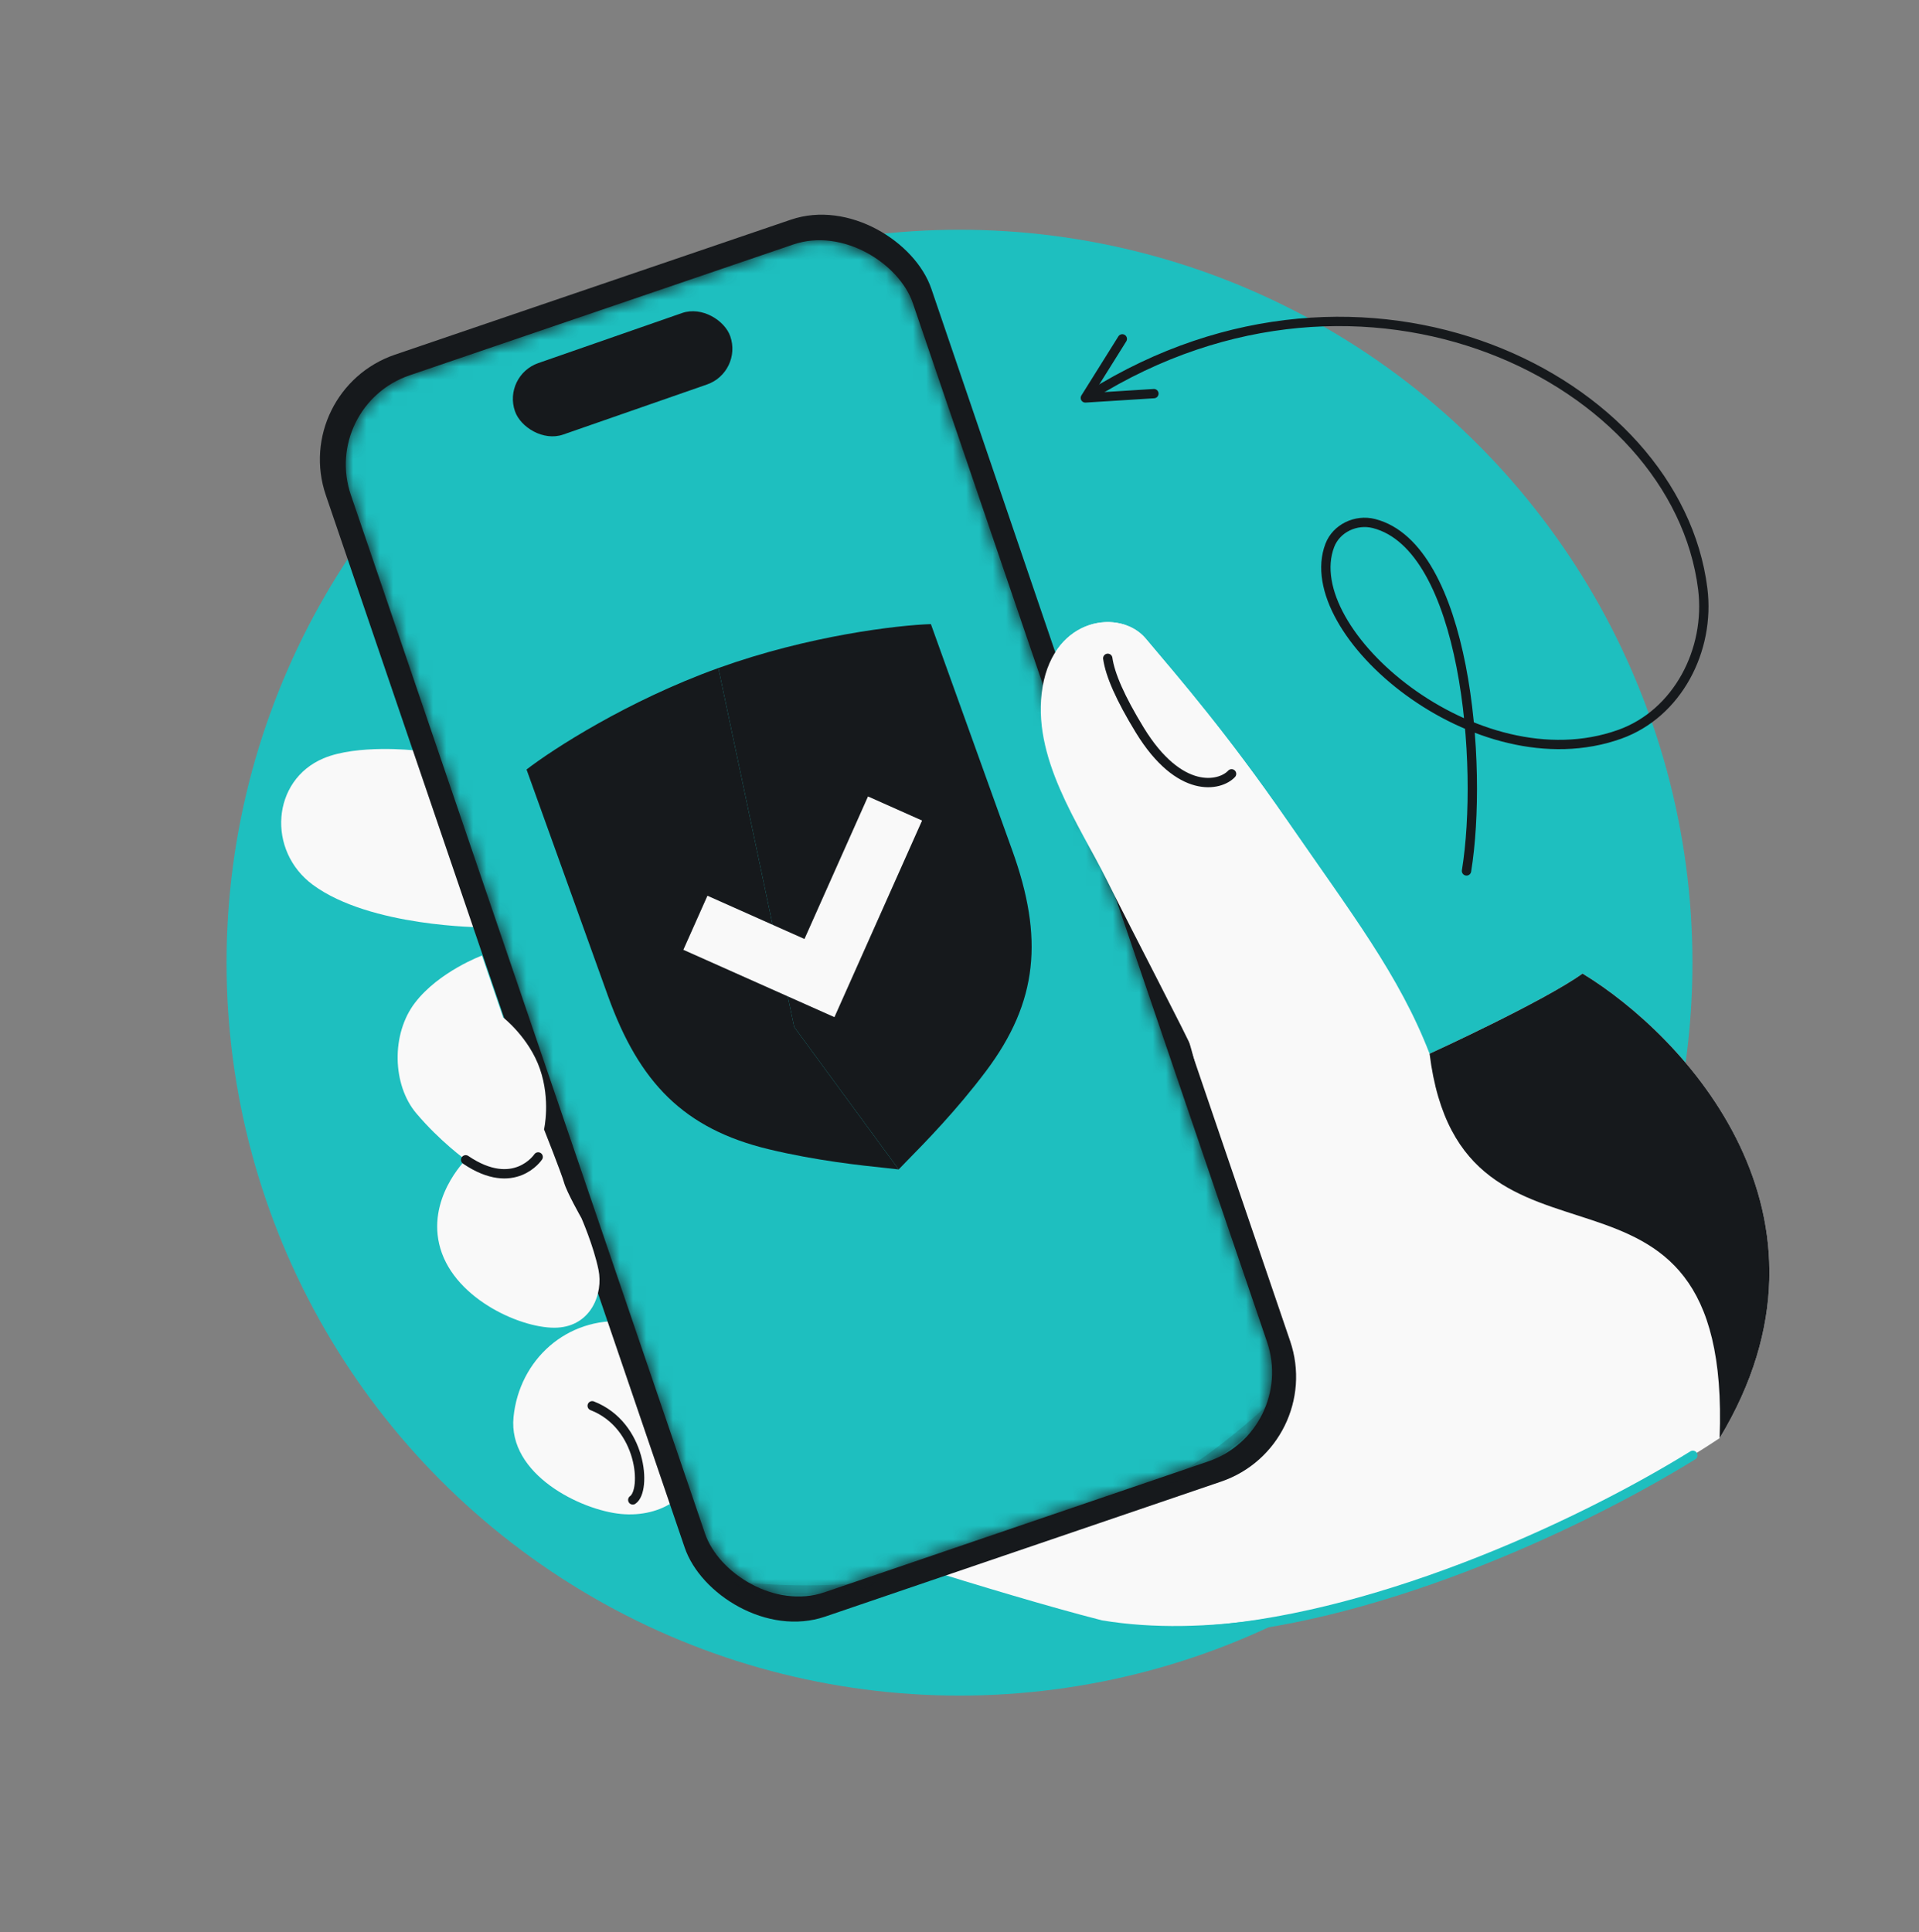 <svg width="144" height="145" viewBox="0 0 144 145" fill="none" xmlns="http://www.w3.org/2000/svg">
<rect x="0" y="0" width="144" height="145" fill="#808080" stroke="none"/>
<g clip-path="url(#clip0_7002_9856)">
<circle cx="72" cy="72.24" r="55" fill="#1EBFBF"/>
<path d="M46.944 99.163C42.531 98.809 38.965 102.039 38.535 106.338C38.105 110.637 43.572 113.323 46.605 113.61C49.638 113.896 52.348 112.19 52.327 109.198C52.307 106.206 47.943 101.978 47.943 101.978L46.946 99.163L46.944 99.163Z" fill="#F9F9F9"/>
<path d="M36.198 69.585C36.198 69.585 27.785 69.573 23.482 66.401C20.007 63.84 20.384 58.548 24.273 56.907C26.806 55.838 31.082 56.308 31.082 56.308C31.082 56.308 32.768 60.908 32.992 61.605C33.112 61.979 33.416 61.813 33.416 61.813L36.199 69.584L36.198 69.585Z" fill="#F9F9F9"/>
<path d="M44.438 105.491C48.181 106.951 48.533 111.845 47.483 112.555" stroke="#16191C" stroke-width="0.7" stroke-miterlimit="10" stroke-linecap="round"/>
<path d="M60.929 115.024C60.929 115.024 60.929 115.024 60.931 115.025C61.258 114.907 84.569 106.47 89.616 104.741C94.698 103 95.697 99.46 94.798 96.249C93.899 93.037 88.017 77.602 88.017 77.602C88.017 77.602 88.548 76.818 87.953 75.311C87.553 74.3 85.09 70.14 83.039 66.01C80.988 61.881 77.346 56.812 78.237 51.542C79.127 46.271 84.079 45.674 85.963 47.907C88.64 51.081 92.054 55.03 96.559 61.531C101.407 68.528 105.016 73.214 107.275 79.074C107.275 79.074 115.849 75.151 118.753 73.059C126.389 77.707 139.135 91.185 129.038 107.92C118.943 114.658 98.08 124.15 82.691 121.593C74.745 119.562 61.135 115.092 60.931 115.025C60.929 115.026 60.928 115.026 60.928 115.026L60.929 115.024Z" fill="#F9F9F9"/>
<path d="M89.509 122.399C102.578 121.75 118.047 114.759 127.03 109.208" stroke="#1EBFBF" stroke-width="0.7" stroke-linecap="round"/>
<path d="M129.038 107.92C139.135 91.185 126.389 77.706 118.753 73.059C115.849 75.15 107.275 79.073 107.275 79.073C109.661 98.306 129.974 83.47 129.038 107.92Z" fill="#16191C"/>
<rect x="21.77" y="29.297" width="48.004" height="100.049" rx="8.309" transform="rotate(-18.828 21.77 29.297)" fill="#16191C"/>
<mask id="mask0_7002_9856" style="mask-type:alpha" maskUnits="userSpaceOnUse" x="25" y="17" width="71" height="103">
<rect x="24.045" y="30.445" width="44.558" height="96.484" rx="7.069" transform="rotate(-18.828 24.045 30.445)" fill="#4580FF"/>
</mask>
<g mask="url(#mask0_7002_9856)">
<rect x="24.045" y="30.445" width="44.558" height="96.484" rx="7.069" transform="rotate(-18.828 24.045 30.445)" fill="#1EBFBF"/>
<circle opacity="0.15" cx="60.529" cy="67.997" r="51.322" transform="rotate(-6.458 60.529 67.997)" stroke="#16191C" stroke-width="0.7"/>
</g>
<path d="M87.954 75.308C89.147 78.639 89.827 81.998 89.827 81.998" stroke="#16191C" stroke-width="0.7" stroke-miterlimit="10" stroke-linecap="round"/>
<path d="M34.943 87.034C34.943 87.034 31.954 89.986 33.046 93.692C34.194 97.584 39.318 99.775 41.836 99.627C44.354 99.48 45.279 97.086 44.91 95.285C44.54 93.483 43.632 91.41 43.632 91.41C43.632 91.41 42.53 89.468 42.33 88.754C42.13 88.04 40.824 84.751 40.824 84.751C40.824 84.751 41.329 82.571 40.517 80.22C39.704 77.869 37.761 76.356 37.761 76.356L36.169 71.704C36.169 71.704 32.944 72.896 31.141 75.248C29.338 77.6 29.444 81.417 31.23 83.534C33.015 85.651 34.942 87.034 34.942 87.034L34.943 87.034Z" fill="#F9F9F9"/>
<path d="M34.943 87.034C38.599 89.511 40.384 86.818 40.384 86.818" stroke="#16191C" stroke-width="0.7" stroke-miterlimit="10" stroke-linecap="round"/>
<path d="M96.559 61.531C101.406 68.528 104.727 73.123 106.987 78.983L89.528 78.856C89.128 77.846 85.09 70.139 83.039 66.01C80.988 61.88 77.346 56.812 78.236 51.542C79.127 46.271 84.078 45.674 85.962 47.907C88.64 51.081 92.054 55.03 96.559 61.531Z" fill="#F9F9F9"/>
<path d="M83.125 49.4C83.299 50.64 84.08 52.419 85.521 54.777C88.514 59.672 91.558 58.996 92.416 58.07" stroke="#16191C" stroke-width="0.7" stroke-miterlimit="10" stroke-linecap="round"/>
<rect x="37.71" y="28.181" width="17.107" height="5.679" rx="2.84" transform="rotate(-19.199 37.71 28.181)" fill="#16191C"/>
<path d="M53.906 50.131C47.11 52.575 41.477 56.225 39.511 57.745L45.621 74.736C47.973 81.276 51.34 84.71 57.677 86.239C61.275 87.107 64.692 87.462 66.455 87.646C66.89 87.691 67.225 87.726 67.436 87.755L59.594 77.062L53.906 50.131Z" fill="#16191C"/>
<path d="M53.906 50.131C60.703 47.687 67.369 46.914 69.853 46.833L75.963 63.825C78.315 70.365 77.907 75.157 73.995 80.371C71.773 83.331 69.366 85.781 68.123 87.046C67.816 87.358 67.581 87.598 67.436 87.755L59.594 77.062L53.906 50.131Z" fill="#16191C"/>
<path fill-rule="evenodd" clip-rule="evenodd" d="M69.191 61.575L62.615 76.328L51.279 71.275L53.087 67.218L60.367 70.463L65.134 59.767L69.191 61.575Z" fill="#F9F9F9"/>
<path d="M110.046 65.355C111.331 57.433 110.002 41.041 103.093 39.286C101.754 38.946 100.28 39.638 99.787 40.929C97.324 47.376 110.765 58.95 121.54 55.103C125.887 53.552 128.344 48.77 127.773 44.19C125.807 28.429 102.447 16.742 81.836 29.653" stroke="#16191C" stroke-width="0.7" stroke-linecap="round"/>
<path d="M84.217 25.43L81.444 29.861L86.587 29.538" stroke="#16191C" stroke-width="0.7" stroke-linecap="round" stroke-linejoin="round"/>
</g>
<defs>
<clipPath id="clip0_7002_9856">
<rect width="144" height="144" fill="white" transform="translate(0 0.24)"/>
</clipPath>
</defs>
</svg>
